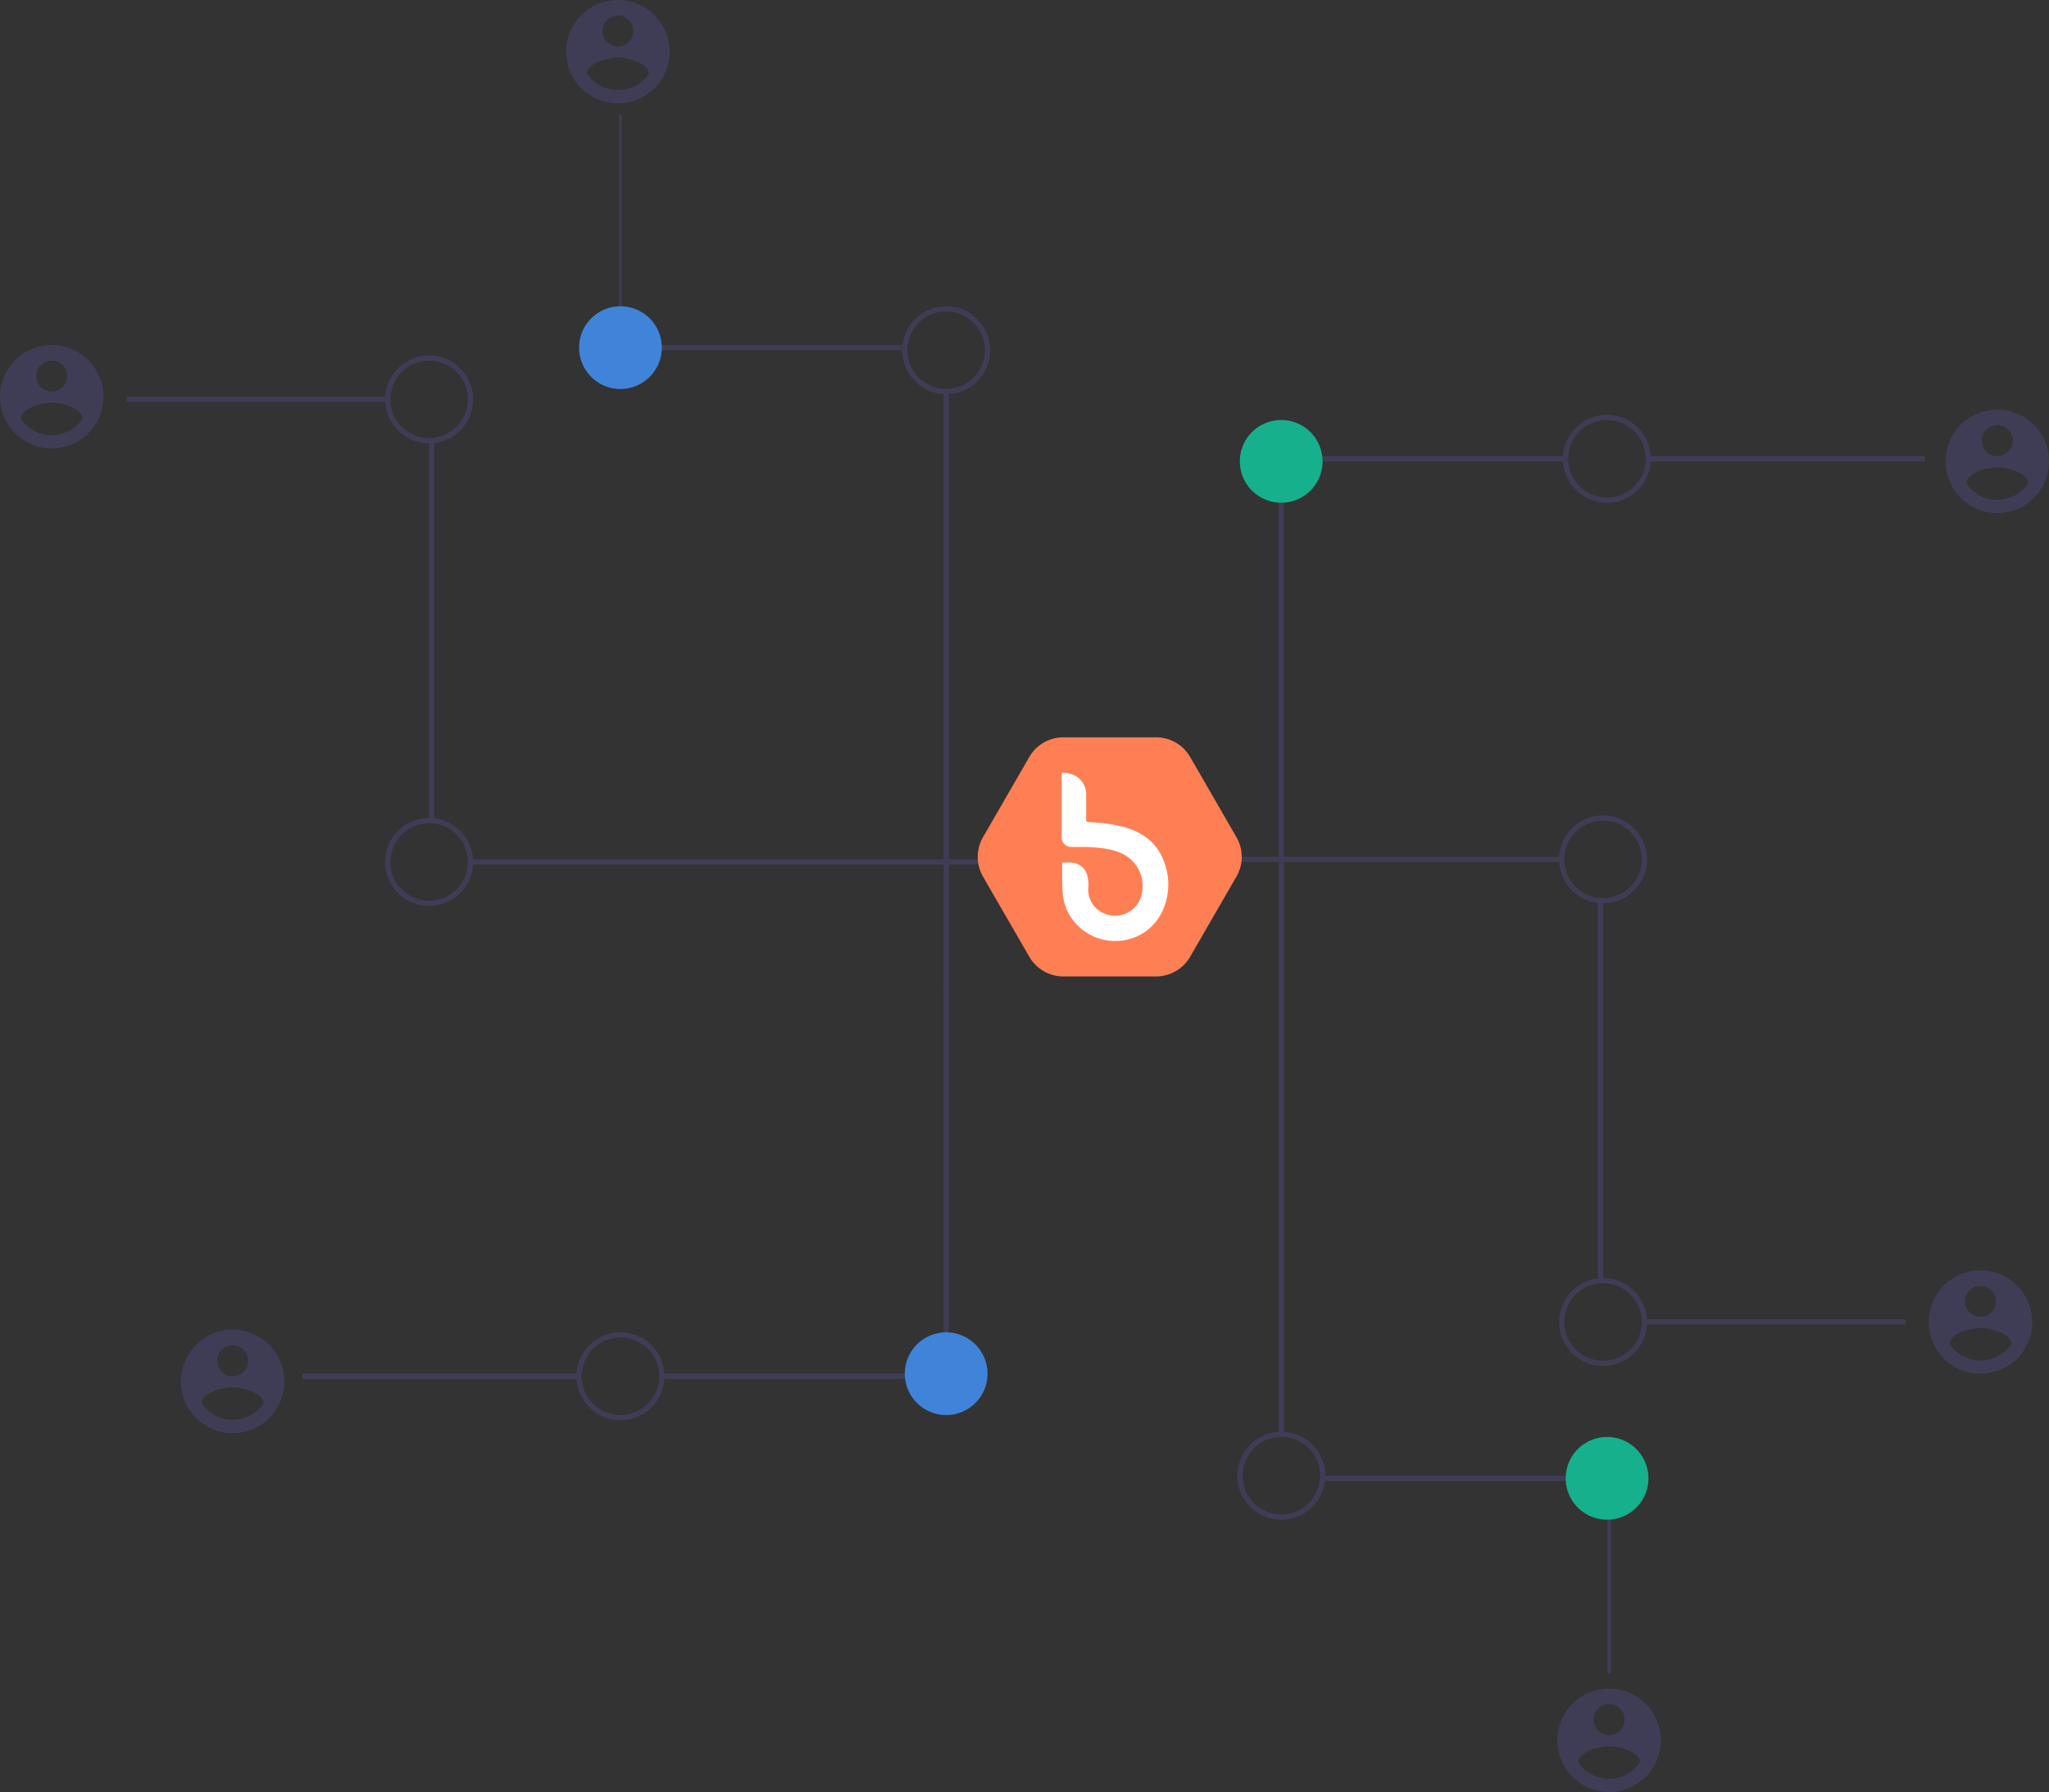 <svg xmlns="http://www.w3.org/2000/svg" width="536.974" height="469.742" viewBox="0 0 536.974 469.742"><rect x="0" y="0" width="536.974" height="469.742" fill="#333333" stroke="none"/><g transform="translate(-1176.18 -1230)"><rect width="72.492" height="1.355" transform="translate(1608.142 1349.584)" fill="#3f3d56"></rect><rect width="63.785" height="1.355" transform="translate(1522.779 1349.584)" fill="#3f3d56"></rect><rect width="1.355" height="107.721" transform="translate(1511.262 1347.552)" fill="#3f3d56"></rect><rect width="68.427" height="1.355" transform="translate(1607.126 1575.866)" fill="#3f3d56"></rect><rect width="1.355" height="99.614" transform="translate(1594.932 1466.089)" fill="#3f3d56"></rect><rect width="98.974" height="1.355" transform="translate(1486.473 1454.595)" fill="#3f3d56"></rect><path d="M409.606,120.262a11.517,11.517,0,1,1,11.517,11.517,11.517,11.517,0,0,1-11.517-11.517m21.68,0a10.162,10.162,0,1,0-10.162,10.162,10.162,10.162,0,0,0,10.162-10.162" transform="translate(1176.18 1230)" fill="#3f3d56"></path><path d="M346.6,120.939a10.84,10.84,0,1,1-10.84-10.84,10.84,10.84,0,0,1,10.84,10.84" transform="translate(1176.18 1230)" fill="#17b08c"></path><rect width="0.913" height="40.282" transform="translate(1597.41 1628.36)" fill="#3f3d56"></rect><rect width="63.785" height="1.355" transform="translate(1522.814 1616.843)" fill="#3f3d56"></rect><rect width="1.355" height="150.73" transform="translate(1511.296 1455.273)" fill="#3f3d56"></rect><path d="M432,387.52a10.84,10.84,0,1,1-10.84-10.84A10.84,10.84,0,0,1,432,387.52" transform="translate(1176.18 1230)" fill="#17b08c"></path><path d="M408.589,346.544a11.517,11.517,0,1,1,11.517,11.517,11.517,11.517,0,0,1-11.517-11.517m21.68,0a10.162,10.162,0,1,0-10.162,10.162A10.162,10.162,0,0,0,430.269,346.544Z" transform="translate(1176.18 1230)" fill="#3f3d56"></path><path d="M408.589,225.272a11.517,11.517,0,1,1,11.517,11.517,11.517,11.517,0,0,1-11.517-11.517m21.68,0a10.162,10.162,0,1,0-10.162,10.162A10.162,10.162,0,0,0,430.269,225.272Z" transform="translate(1176.18 1230)" fill="#3f3d56"></path><path d="M324.276,386.842a11.517,11.517,0,1,1,11.517,11.517,11.517,11.517,0,0,1-11.517-11.517m21.68,0A10.162,10.162,0,1,0,335.794,397a10.162,10.162,0,0,0,10.162-10.162" transform="translate(1176.18 1230)" fill="#3f3d56"></path><path d="M523.424,107.389a13.55,13.55,0,1,0,13.55,13.55,13.551,13.551,0,0,0-13.55-13.55m0,4.065a4.065,4.065,0,1,1-4.065,4.065,4.065,4.065,0,0,1,4.065-4.065m0,19.569a9.872,9.872,0,0,1-8.13-4.334c.065-2.71,5.42-4.2,8.13-4.2s8.065,1.492,8.13,4.2a9.887,9.887,0,0,1-8.13,4.339Z" transform="translate(1176.18 1230)" fill="#3f3d56"></path><path d="M519.021,332.994a13.55,13.55,0,1,0,13.55,13.55,13.551,13.551,0,0,0-13.55-13.55m0,4.065a4.065,4.065,0,1,1-4.065,4.065,4.065,4.065,0,0,1,4.065-4.065m0,19.569a9.872,9.872,0,0,1-8.13-4.334c.065-2.71,5.42-4.2,8.13-4.2s8.065,1.492,8.13,4.2a9.887,9.887,0,0,1-8.13,4.339Z" transform="translate(1176.18 1230)" fill="#3f3d56"></path><path d="M421.687,442.642a13.55,13.55,0,1,0,13.55,13.55,13.551,13.551,0,0,0-13.55-13.55m0,4.065a4.065,4.065,0,1,1-4.065,4.065,4.065,4.065,0,0,1,4.065-4.065m0,19.569a9.872,9.872,0,0,1-8.13-4.334c.065-2.71,5.42-4.2,8.13-4.2s8.065,1.492,8.13,4.2a9.888,9.888,0,0,1-8.13,4.334" transform="translate(1176.18 1230)" fill="#3f3d56"></path><rect width="72.492" height="1.355" transform="translate(1255.446 1590.094)" fill="#3f3d56"></rect><rect width="63.785" height="1.355" transform="translate(1349.517 1590.094)" fill="#3f3d56"></rect><rect width="1.355" height="105.011" transform="translate(1423.464 1488.47)" fill="#3f3d56"></rect><rect width="68.427" height="1.355" transform="translate(1209.377 1334.002)" fill="#3f3d56"></rect><rect width="1.355" height="99.614" transform="translate(1288.643 1345.52)" fill="#3f3d56"></rect><rect width="136.159" height="1.355" transform="translate(1299.484 1455.273)" fill="#3f3d56"></rect><path d="M174.115,360.772A11.517,11.517,0,1,1,162.6,349.255a11.517,11.517,0,0,1,11.517,11.517m-21.68,0A10.162,10.162,0,1,0,162.6,350.607a10.162,10.162,0,0,0-10.162,10.165Z" transform="translate(1176.18 1230)" fill="#3f3d56"></path><path d="M258.8,360.094a10.84,10.84,0,1,1-10.84-10.84,10.84,10.84,0,0,1,10.84,10.84" transform="translate(1176.18 1230)" fill="#3f84d9"></path><rect width="0.605" height="50.191" transform="translate(1338.475 1260.1)" fill="#3f3d56"></rect><rect width="63.785" height="1.355" transform="translate(1349.517 1320.453)" fill="#3f3d56"></rect><rect width="1.355" height="157.855" transform="translate(1423.464 1332.647)" fill="#3f3d56"></rect><path d="M173.438,91.13A10.84,10.84,0,1,1,162.6,80.29a10.84,10.84,0,0,1,10.84,10.84" transform="translate(1176.18 1230)" fill="#3f84d9"></path><path d="M123.981,104.68a11.517,11.517,0,1,1-11.517-11.518,11.517,11.517,0,0,1,11.517,11.518Zm-21.68,0a10.162,10.162,0,1,0,10.162-10.165A10.162,10.162,0,0,0,102.3,104.68h0Z" transform="translate(1176.18 1230)" fill="#3f3d56"></path><path d="M123.981,225.951a11.517,11.517,0,1,1-11.517-11.518,11.517,11.517,0,0,1,11.517,11.518Zm-21.68,0a10.162,10.162,0,1,0,10.162-10.165A10.162,10.162,0,0,0,102.3,225.951Z" transform="translate(1176.18 1230)" fill="#3f3d56"></path><path d="M259.479,91.807A11.517,11.517,0,1,1,247.962,80.29a11.517,11.517,0,0,1,11.517,11.517m-21.68,0a10.162,10.162,0,1,0,10.162-10.164A10.162,10.162,0,0,0,237.8,91.807Z" transform="translate(1176.18 1230)" fill="#3f3d56"></path><path d="M161.927,0a13.55,13.55,0,1,0,13.55,13.55A13.551,13.551,0,0,0,161.927,0m0,4.065a4.065,4.065,0,1,1-4.065,4.065,4.065,4.065,0,0,1,4.065-4.065m0,19.569A9.872,9.872,0,0,1,153.8,19.3c.065-2.71,5.42-4.2,8.13-4.2s8.065,1.492,8.13,4.2a9.887,9.887,0,0,1-8.13,4.339Z" transform="translate(1176.18 1230)" fill="#3f3d56"></path><path d="M13.55,90.452A13.55,13.55,0,1,0,27.1,104a13.551,13.551,0,0,0-13.55-13.55m0,4.065a4.065,4.065,0,1,1-4.065,4.065A4.065,4.065,0,0,1,13.55,94.517Zm0,19.569a9.872,9.872,0,0,1-8.13-4.334c.065-2.71,5.42-4.2,8.13-4.2s8.065,1.492,8.13,4.2a9.887,9.887,0,0,1-8.13,4.339Z" transform="translate(1176.18 1230)" fill="#3f3d56"></path><path d="M60.974,348.576a13.55,13.55,0,1,0,13.55,13.55,13.551,13.551,0,0,0-13.55-13.55m0,4.065a4.065,4.065,0,1,1-4.065,4.065,4.065,4.065,0,0,1,4.065-4.065m0,19.569a9.872,9.872,0,0,1-8.13-4.334c.065-2.71,5.42-4.2,8.13-4.2s8.065,1.492,8.13,4.2a9.888,9.888,0,0,1-8.13,4.334" transform="translate(1176.18 1230)" fill="#3f3d56"></path><path d="M302.964,193.277H278.679a10.31,10.31,0,0,0-8.929,5.155l-12.142,21.032a10.31,10.31,0,0,0,0,10.311L269.75,250.8a10.31,10.31,0,0,0,8.929,5.155h24.285a10.31,10.31,0,0,0,8.929-5.155l12.143-21.028a10.309,10.309,0,0,0,0-10.31l-12.143-21.035a10.31,10.31,0,0,0-8.929-5.155" transform="translate(1176.18 1230)" fill="#ff7f55"></path><path d="M303.91,223.436c-3.754-6.338-11.244-7.564-18.776-7.948a.513.513,0,0,1-.489-.513v-6.718a5.426,5.426,0,0,0-.459-2.275,5.84,5.84,0,0,0-2.671-2.767,7.013,7.013,0,0,0-3.283-.621v16.97a2.453,2.453,0,0,0,2.364,2.442c1.453.071,2.921-.031,4.379.032,3.278.142,6.751.42,9.681,2.039a9.43,9.43,0,0,1,3.73,3.831,9.565,9.565,0,0,1,.639,7.205,7.171,7.171,0,0,1-12.773,1.759,7.056,7.056,0,0,1-1.066-3.836,9.5,9.5,0,0,0-.51-4.332,4.645,4.645,0,0,0-3.227-2.516,9.4,9.4,0,0,0-1.976-.1c-.065,0-1.117.02-1.117.011-.007,2.711-.047,5.42.166,8.123a13.243,13.243,0,0,0,2.385,6.589,13.881,13.881,0,0,0,14.854,5.407,13.316,13.316,0,0,0,7.572-5.162,15.255,15.255,0,0,0,2.539-6.076,16.86,16.86,0,0,0-1.962-11.543" transform="translate(1176.18 1230)" fill="#fff"></path></g></svg>